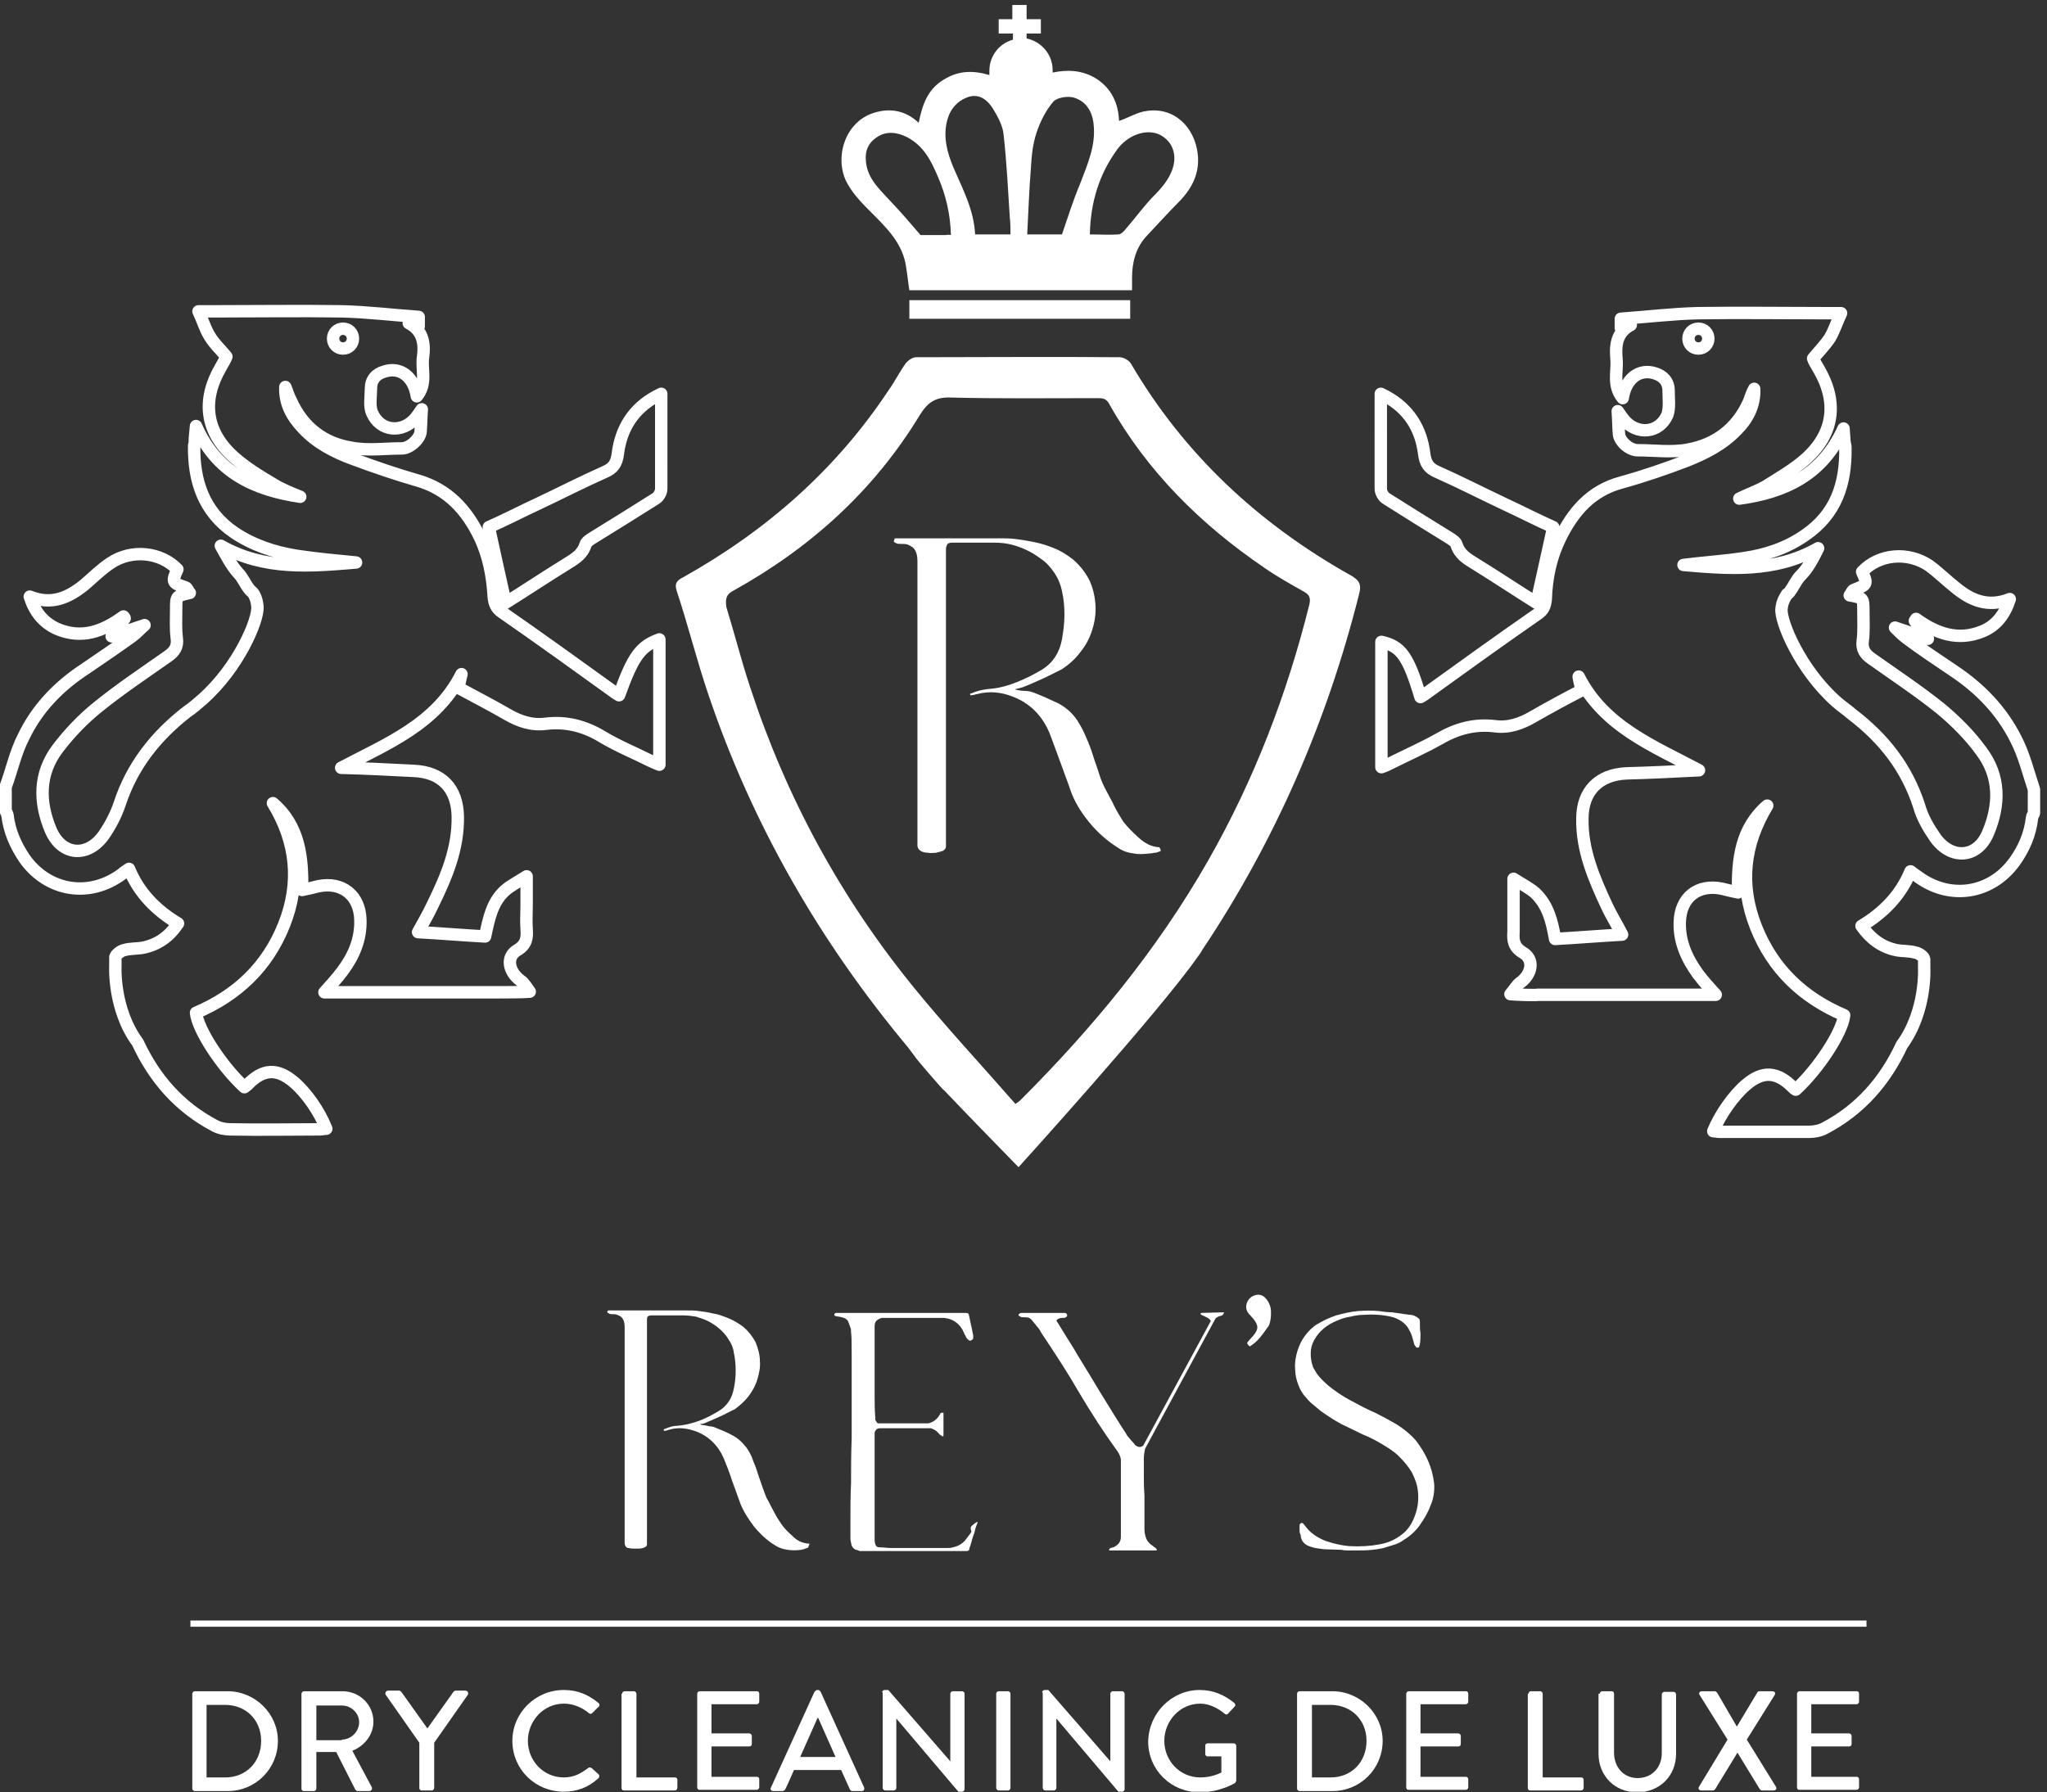 <?xml version="1.0" encoding="utf-8"?>
<!-- Generator: Adobe Illustrator 24.0.0, SVG Export Plug-In . SVG Version: 6.00 Build 0)  -->
<svg version="1.1" id="Capa_1" xmlns="http://www.w3.org/2000/svg" xmlns:xlink="http://www.w3.org/1999/xlink" x="0px" y="0px"
	 viewBox="0 0 330 289" style="enable-background:new 0 0 330 289;" xml:space="preserve">
<rect x="0" y="0" width="330" height="289" fill="#333333" stroke="none"/>
<style type="text/css">
	.st0{fill:#FFFFFF;}
	.st1{clip-path:url(#SVGID_2_);fill:none;stroke:#FFFFFF;stroke-width:2;stroke-linejoin:round;stroke-miterlimit:10;}
	.st2{clip-path:url(#SVGID_4_);fill:#FFFFFF;}
	.st3{clip-path:url(#SVGID_6_);fill:#FFFFFF;}
	.st4{clip-path:url(#SVGID_8_);fill:#FFFFFF;}
	.st5{fill:none;stroke:#FFFFFF;stroke-miterlimit:10;}
</style>
<path class="st0" d="M114.2,112c7.1,21,18,39.9,32.2,56.9c0.3,0.4,0.6,0.8,1.2,1.6c-0.1,0,4.6,5.5,4.6,5.3c4,4.2,7.9,8.2,12,12.4
	c0,0,22.4-24.7,28.8-33.8c0.3-0.4,0.6-0.8,0.8-1.2l0,0c11.7-17.5,20.1-36.7,25.3-57.4c0.4-1.5,0.1-2.2-1.3-3
	c-14.8-8.3-26.9-19.5-35.5-34.2c-0.3-0.5-1.2-1-1.8-1c-10.9-0.1-21.8,0-32.8,0c-0.6,0-1.3,0.5-1.7,1c-1,1.4-1.8,3-2.8,4.4
	c-8.5,12.8-19.7,22.6-33.1,30.1c-1,0.5-1.4,1-1,2.2C110.9,100.7,112.3,106.4,114.2,112 M118.3,95.2c12.4-6.9,22.6-16.1,30-28.3
	c1.3-2.1,2.6-2.9,5-2.8c7.9,0.2,15.7,0.1,23.6,0.1c0.8,0,1.4,0,1.9,0.9c6.1,10.9,14.8,19.5,25.1,26.5c2,1.4,4.2,2.6,6.3,3.8
	c0.9,0.5,1.1,1,0.9,2c-3.6,14.5-8.9,28.3-16.3,41.3c-8.2,14.4-18.6,27-30.3,38.7c-0.1,0.1-0.2,0.2-0.8,0.6
	c-5.5-6.3-11.2-12.4-16.4-18.8c-11.8-14.5-20.6-30.7-26.4-48.5c-1.4-4.2-2.5-8.6-3.8-12.8C116.9,96.5,117.1,95.8,118.3,95.2z"/>
<g>
	<defs>
		<rect id="SVGID_1_" y="0.8" width="329.1" height="288.1"/>
	</defs>
	<clipPath id="SVGID_2_">
		<use xlink:href="#SVGID_1_"  style="overflow:visible;"/>
	</clipPath>
	<path class="st1" d="M106.6,66.5c0-1,0-1.9,0-3c-0.4,0.2-0.6,0.3-0.8,0.4c-3.7,2-5.7,5.2-6.2,9.3c-0.2,1.5-0.7,2.3-2.1,2.9
		c-3.6,1.6-7.1,3.4-10.7,5.1c-2.8,1.3-5.5,2.7-8,3.8c0.9,4.2,1.8,8.1,2.7,12.2c3.2-2,6.5-4.2,9.9-6.3c1.3-0.8,2.5-1.5,3-3.1
		c0.1-0.4,0.7-0.8,1.2-1.1c3.4-2.1,6.8-4.2,10.1-6.3c0.5-0.3,0.9-1,0.9-1.6C106.6,74.7,106.6,70.6,106.6,66.5z M99.8,112.1
		c-0.2-0.1-0.3-0.2-0.5-0.3c-6.1-4.4-12.2-8.8-18.4-13.1c-0.9-0.6-1.2-1.4-1.3-2.4c-0.2-3.4-0.8-6.7-2.3-9.8c-2.1-4.3-5.1-7.6-9.9-9
		c-3.5-1-7-2.2-10.5-3.5c-3-1.1-5.9-2.6-8.1-5c-1.8-1.9-2.9-4-2.8-6.6c0.3,0.7,0.5,1.5,0.9,2.2c1.9,4.3,5.3,6.9,9.8,7.6
		c2.6,0.5,5.4,0.1,8.1,0.1c1.2,0,2.8-1.4,3-2.6c0.1-1.2,0.1-2.4,0.2-3.7c-0.4,0.6-0.7,1-1,1.4c-2.1,2.5-5.7,2.2-7-0.8
		c-0.5-1.1-0.2-2.6-0.2-3.9c0-1.5,0.8-2.4,2.2-2.8c2.5-0.8,4.7,0.8,5.2,4c1.7-2.1,0.7-4.3,1-6.3c0.3-2.2,0-4.3-2.3-5.5
		c0.5,0.2,1.1,0.3,1.6,0.5c0-0.6,0-1.1,0-1.5c-4.2-0.3-8.3-0.8-12.4-0.9c-6.7-0.1-13.5,0-20.3,0c-0.8,0-1.6,0-2.8,0
		c0.7,1.5,1.1,2.9,1.8,4c0.7,1.2,1.8,2.2,2.7,3.3c-0.1,0.3-0.5,1-0.9,1.7c-3.1,5.3-2.5,10.4,2.1,14.5c1.9,1.7,4.2,3.1,6.4,4.4
		c1.3,0.8,2.8,1.4,4.3,2C41,79,34.9,76.2,31.6,68.7c-0.1,1.2-0.2,1.9-0.2,2.5c0,0.2,0,0.4-0.1,0.6c-0.1,5.7,1.5,10.7,6.5,14.1
		c3,2,6.3,3.1,9.9,3.7c3.3,0.5,6.6,0.8,9.7,1.1C50.1,91.3,42.6,92,35.6,88c0.9,1.6,1.7,3.2,2.8,4.4c0.7,0.7,1.1,1.7,1.7,2.5
		c0.2,0.2,0.3,0.4,0.5,0.5c0.4,0.4,0.8,1.2,0.9,2.4c0.2,2.1-3,9.8-8.9,15c-0.8,0.7-1.6,1.4-2.5,2c-5,3.9-8.8,8.7-10.8,14.8
		c-0.6,1.8-1.5,3.5-2.6,5.1c-2.6,3.6-6.7,3.3-8.5-0.8c-1.9-4.5-2-9.1,1.1-13.2c1.9-2.5,4.1-4.8,6.6-6.8c3.6-2.9,7.5-5.5,11.2-8.1
		c1-0.7,1.6-1.5,1.4-2.9c-0.2-1.6-0.1-3.1-0.1-4.7c0-2.1,0-2.1,2.2-2.6c-0.3-0.3-0.4-0.8-0.7-0.9c-2.2-0.7-2.2-0.9-1.3-2.9
		c-2.7-2.8-7.4-3.3-10.8-1c-1.5,1-2.8,2.3-4.2,3.5c-2.6,2.1-5.3,3.3-8.8,1.9c0.8,2.5,2.2,4.2,4.4,5.2c4,1.7,7.4,0.4,10.7-2
		c0.1,0.1,0.2,0.2,0.2,0.3c-0.6,0.8-1.2,1.7-2.1,2.9c2-0.7,3.5-1.2,5.3-1.8c-0.8,0.7-1.3,1.3-2,1.8c-2.5,1.8-5,3.5-7.5,5.2
		c-4.3,2.8-7.8,6.4-10,11c-1.3,2.5-1.9,5.4-2.9,8.1c0,1.3,0,2.6,0,3.8c0.1,0.2,0.2,0.4,0.3,0.7c0.3,2.6,1.3,4.9,2.8,7.1
		c3.8,5.3,10.5,6.3,15.7,2.4c0.3-0.3,0.7-0.5,1.1-0.8c1.6,3.9,4.4,6.7,7.9,8.8c-1.4,2.1-3.2,3.4-5.6,3.9c-1,0.2-2.1,0.1-3.1,0.4
		c-0.5,0.1-1.3,0.7-1.4,1.1c0,0.5,0,0.9,0,1.4c0,0-0.4,7,3.6,12.4c2.7,5.8,6.7,10.4,12.4,13.4c0.7,0.4,1.7,0.6,2.5,0.6
		c4.8,0.1,9.7,0,14.5,0c0.3,0,0.6-0.1,1-0.1c-1.1-2.8-3.2-5.8-5.2-7.5c-2.7-2.3-5-2.2-7.5,0.4c-0.2,0.2-0.4,0.3-0.5,0.4
		c-3.6-3.3-7.5-9.2-7.8-12c6.6-2.8,11.5-7.4,14.2-14.2c2.7-6.8,2-13.4-1.8-19.6c4.3,3.7,4.8,8.8,4.7,14c1-0.2,1.8-0.4,2.6-0.6
		c3.9-0.8,6.7,1.5,6.8,5.4c0.1,3.2-1.1,5.9-2.9,8.3c-0.9,1.2-1.9,2.3-2.9,3.4c8.4,0,16.7,0,25.1,0c0.5,0,1,0,1.5,0H81
		c0,0,3.5,0,4.4-0.1c-0.6-0.8-0.9-1.4-1.5-1.8c-1.9-1.4-2.4-3.8-0.5-4.9c1.5-0.9,1.6-2,1.5-3.4c-0.1-1.3,0-2.6,0-3.8
		c0-1.4,0-2.8,0-4.7c-1.4,0.9-2.6,1.5-3.5,2.3c-2.1,1.9-2.6,4.6-3.2,7.4c-3.6-0.2-7.1-0.5-10.8-0.7c0.9-1.6,1.7-3,2.4-4.5
		c2.2-4.5,4.1-9,4-14.2c-0.1-4.5-2.6-7.1-7.1-7.3c-3.9-0.2-7.8-0.4-11.7-0.5c7.4-3.9,15.3-7,19.4-15.1c-0.2,0.7-0.3,1.4-0.5,2.2
		c2.6,1.4,5.3,2.8,7.9,4.3c1.9,1.1,3.9,1.8,6.2,1.5c3.3-0.4,6.3,0.4,9.1,2.1c2.5,1.5,5.2,2.6,7.8,3.9c0.4,0.2,0.9,0.4,1.4,0.6
		c0-6.8,0-13.5,0-20.2C103.3,104.2,102.1,105.7,99.8,112.1z M55.3,53c0.9,0,1.6,0.7,1.6,1.6c0,0.9-0.7,1.6-1.6,1.6
		c-0.9,0-1.6-0.7-1.6-1.6C53.7,53.7,54.4,53,55.3,53z"/>
	<path class="st1" d="M222.6,66.5c0-1,0-1.9,0-3c0.4,0.2,0.6,0.3,0.8,0.4c3.7,2,5.7,5.2,6.2,9.3c0.2,1.5,0.7,2.3,2.1,2.9
		c3.6,1.6,7.1,3.4,10.7,5.1c2.8,1.3,5.5,2.7,8,3.8c-0.9,4.2-1.8,8.1-2.7,12.2c-3.2-2-6.5-4.2-9.9-6.3c-1.3-0.8-2.5-1.5-3-3.1
		c-0.1-0.4-0.7-0.8-1.2-1.1c-3.4-2.1-6.8-4.2-10.1-6.3c-0.5-0.3-0.9-1-0.9-1.6C222.6,74.7,222.6,70.6,222.6,66.5z M222.7,103.5
		c0,6.7,0,13.3,0,20.2c0.6-0.2,1-0.4,1.4-0.6c2.6-1.3,5.3-2.5,7.8-3.9c2.9-1.7,5.8-2.5,9.1-2.1c2.2,0.3,4.2-0.4,6.1-1.5
		c2.6-1.5,5.2-2.9,7.9-4.3c-0.2-0.8-0.4-1.5-0.5-2.2c4.1,8.1,12.1,11.2,19.4,15.1c-3.9,0.2-7.8,0.4-11.7,0.5
		c-4.5,0.2-7.1,2.9-7.1,7.3c-0.1,5.1,1.9,9.7,4,14.2c0.7,1.5,1.6,2.9,2.4,4.5c-3.6,0.2-7.2,0.5-10.8,0.7c-0.5-2.8-1.1-5.4-3.2-7.4
		c-0.9-0.8-2.1-1.4-3.5-2.3c0,1.9,0,3.3,0,4.7c0,1.3,0,2.6,0,3.8c-0.1,1.4,0,2.5,1.5,3.4c1.9,1.1,1.5,3.5-0.5,4.9
		c-0.5,0.4-0.8,1-1.5,1.8c0.9,0.1,4.4,0.2,4.4,0.1h2.1c0.5,0,1,0,1.5,0c8.4,0,16.8,0,25.1,0c-1-1.1-2-2.2-2.9-3.4
		c-1.8-2.5-3-5.2-2.9-8.3c0.1-4,2.9-6.2,6.8-5.4c0.8,0.2,1.6,0.4,2.6,0.6c-0.1-5.2,0.4-10.3,4.7-14c-3.8,6.3-4.5,12.8-1.8,19.6
		c2.7,6.8,7.6,11.4,14.2,14.2c-0.3,2.8-4.2,8.7-7.8,12c-0.2-0.1-0.4-0.3-0.5-0.4c-2.5-2.5-4.8-2.7-7.5-0.4c-2,1.7-4.2,4.8-5.3,7.5
		c0.3,0,0.7,0.1,1,0.1c4.8,0,9.7,0,14.5,0c0.8,0,1.8-0.2,2.5-0.6c5.7-3,9.7-7.6,12.4-13.4c4-5.5,3.6-12.4,3.6-12.4c0-0.5,0-1,0-1.4
		c0-0.4-0.8-1-1.4-1.1c-1-0.3-2.1-0.2-3.1-0.4c-2.4-0.5-4.2-1.9-5.6-3.9c3.5-2.1,6.3-4.9,7.9-8.8c0.4,0.3,0.8,0.6,1.1,0.8
		c5.2,3.9,11.9,2.9,15.7-2.4c1.5-2.1,2.5-4.4,2.8-7.1c0-0.2,0.2-0.4,0.3-0.7c0-1.3,0-2.6,0-3.8c-0.9-2.7-1.6-5.6-2.9-8.1
		c-2.3-4.6-5.8-8.2-10-11c-2.5-1.7-5.1-3.4-7.5-5.2c-0.7-0.5-1.3-1.1-2-1.8c1.8,0.6,3.3,1.1,5.3,1.8c-0.9-1.2-1.5-2.1-2.1-2.9
		c0.1-0.1,0.2-0.2,0.2-0.3c3.3,2.4,6.8,3.6,10.7,2c2.2-0.9,3.6-2.7,4.4-5.2c-3.5,1.4-6.3,0.2-8.8-1.9c-1.4-1.1-2.7-2.4-4.2-3.5
		c-3.4-2.3-8.1-1.9-10.8,1c0.9,2,0.8,2.1-1.3,2.9c-0.3,0.1-0.4,0.5-0.7,0.9c2.2,0.4,2.2,0.4,2.2,2.6c0,1.6,0.1,3.2-0.1,4.7
		c-0.2,1.4,0.4,2.2,1.4,2.9c3.8,2.7,7.6,5.2,11.2,8.1c2.4,2,4.7,4.3,6.5,6.8c3.1,4.1,3,8.7,1.1,13.2c-1.7,4.1-5.9,4.4-8.5,0.8
		c-1.1-1.6-2.1-3.3-2.6-5.1c-2-6.2-5.7-10.9-10.8-14.8c-0.8-0.7-1.7-1.3-2.5-2c-5.9-5.2-9.1-13-8.9-15c0.1-1.2,0.6-1.9,0.9-2.4
		c0.2-0.1,0.4-0.3,0.5-0.5c0.6-0.8,1-1.8,1.7-2.5c1.2-1.2,2-2.8,2.8-4.4c-7,4-14.5,3.3-21.7,2.7c3.1-0.4,6.4-0.6,9.7-1.1
		c3.5-0.5,6.9-1.6,9.9-3.7c5-3.4,6.6-8.3,6.5-14.1c0-0.2,0-0.4-0.1-0.6c-0.1-0.7-0.1-1.4-0.2-2.5c-3.4,7.5-9.5,10.3-16.8,11.3
		c1.4-0.7,2.9-1.2,4.3-2c2.2-1.4,4.5-2.7,6.4-4.4c4.6-4.1,5.2-9.2,2.1-14.5c-0.4-0.7-0.8-1.3-0.9-1.7c0.9-1.1,1.9-2.1,2.7-3.3
		c0.7-1.2,1.1-2.5,1.8-4c-1.3,0-2.1,0-2.8,0c-6.8,0-13.5-0.1-20.3,0c-4.1,0.1-8.2,0.6-12.4,0.9c0,0.4,0,0.9,0,1.5
		c0.5-0.2,1.1-0.3,1.6-0.5c-2.3,1.2-2.5,3.3-2.3,5.5c0.2,2-0.7,4.2,1,6.3c0.5-3.2,2.7-4.8,5.2-4c1.3,0.4,2.2,1.3,2.2,2.8
		c0,1.3,0.2,2.8-0.2,3.9c-1.3,3-4.9,3.3-7,0.8c-0.3-0.4-0.6-0.8-1-1.4c0.1,1.4,0.1,2.6,0.2,3.7c0.1,1.2,1.7,2.6,3,2.6
		c2.7,0,5.5,0.4,8.1-0.1c4.5-0.8,7.9-3.4,9.8-7.6c0.3-0.7,0.5-1.5,0.9-2.2c0.1,2.6-1,4.8-2.8,6.6c-2.3,2.4-5.1,3.8-8.1,5
		c-3.4,1.3-6.9,2.5-10.5,3.5c-4.9,1.3-7.8,4.7-9.9,9c-1.5,3.1-2.2,6.4-2.3,9.8c-0.1,1.1-0.4,1.8-1.3,2.4
		c-6.2,4.3-12.3,8.7-18.4,13.1c-0.2,0.1-0.3,0.2-0.5,0.3C227,105.7,225.8,104.2,222.7,103.5z M275.4,54.6c0,0.9-0.7,1.6-1.6,1.6
		s-1.6-0.7-1.6-1.6c0-0.9,0.7-1.6,1.6-1.6S275.4,53.7,275.4,54.6z"/>
</g>
<path class="st0" d="M186.9,137.3c-0.2,0.1-0.5,0.2-0.7,0.2c-0.2,0-0.5,0.1-0.7,0.1c-1,0.1-1.9,0.2-2.8,0c-0.9-0.1-1.8-0.4-2.6-1
	c-1.6-1-3.1-2.3-4.5-4c-1.4-1.7-2.4-3.4-3-5.1c-0.5-1.5-1.1-3-1.7-4.7c-0.6-1.7-1.2-3.2-1.7-4.6c-1.2-2.8-3.1-4.8-6-5.9
	c-1.8-0.7-3.7-0.9-5.6-0.4l-0.9,0.2h-0.2c-0.1,0-0.1,0-0.1-0.1c0-0.1,0-0.2,0.1-0.2h0.1c0.9-0.4,1.8-0.6,2.7-0.7
	c1.6-0.1,3.1-0.5,4.6-1.1c1.5-0.6,2.9-1.3,4.2-2.1c1.7-1.1,2.7-2.7,3.1-4.8c0.2-1.2,0.4-2.5,0.4-3.9c0-1.4-0.1-2.6-0.4-3.9
	c-0.2-1-0.6-2-1.2-2.9c-0.6-0.9-1.3-1.7-2.2-2.3c-0.7-0.5-1.4-1-2.3-1.4c-0.8-0.4-1.7-0.7-2.5-0.9c-0.8-0.2-1.7-0.3-2.7-0.3
	c-0.1,0-0.6,0-1.2,0c-0.7,0-1.4,0-2.2,0c-0.8,0-1.5,0-2.2,0c-0.7,0-1.1,0-1.2,0c-0.4,0-0.7,0.1-0.8,0.3c-0.1,0.2-0.2,0.4-0.2,0.7
	c0,2.5,0,4.8,0,6.9c0,2.1,0,4.5,0,7.2c0,2.7,0,5.4,0,8.2c0,2.8,0,5.6,0,8.3c0,2.7,0,5.2,0,7.4c0,2.2,0,4,0,5.5c0,1.5,0,2.3,0,2.6
	v1.9c0,0.3-0.2,0.5-0.5,0.7c-0.3,0.1-0.7,0.2-1.1,0.3c-0.4,0-0.9,0.1-1.3,0c-0.4,0-0.8-0.1-1-0.2c-0.4-0.2-0.7-0.5-0.7-1
	c0,0,0-1.1,0-3c0-2,0-4.5,0-7.5c0-3.1,0-6.4,0-10c0-3.6,0-7.1,0-10.5c0-3.4,0-6.4,0-9.1c0-2.7,0-4.6,0-5.7c0-1-0.2-1.7-0.7-2.2
	c-0.3-0.2-0.6-0.4-0.9-0.5c-0.3-0.1-0.7-0.1-1.1-0.1c-0.3,0-0.5,0-0.7-0.1c-0.2-0.1-0.4-0.2-0.4-0.3c0-0.1,0-0.2,0.1-0.3
	c0-0.1,0-0.2,0.1-0.2c0.1,0,0.2,0,0.3,0h13.9c0.9,0,1.7,0,2.6,0s1.7,0,2.5,0.1c1,0.1,2,0.3,3.1,0.5c1,0.2,2,0.5,3,0.9
	c1.3,0.5,2.4,1.2,3.4,2c1,0.9,1.8,1.9,2.5,3.2c0.6,1.3,0.9,2.6,1,4c0.1,1.4-0.1,2.7-0.5,4c-0.4,1.3-1,2.5-1.9,3.6
	c-0.8,1.1-1.8,2-3,2.8c-0.8,0.4-1.6,0.8-2.4,1.2c-0.8,0.4-1.8,0.8-2.9,1.3c-0.3,0.1-0.7,0.3-1,0.4c-0.3,0.1-0.7,0.2-1.1,0.3
	c-0.1,0-0.1,0-0.1,0.1c0.5,0.1,1,0.2,1.5,0.2c0.5,0,1,0.1,1.5,0.3c1.3,0.5,2.6,1.1,3.9,1.7c1.3,0.7,2.3,1.6,3.1,2.8
	c0.5,0.8,1,1.7,1.4,2.7c0.4,0.9,0.8,1.9,1.1,2.9s0.7,2,1,3c0.3,1,0.7,1.9,1.2,2.8c0.4,0.8,0.9,1.6,1.3,2.5c0.4,0.8,0.9,1.6,1.4,2.4
	c0.7,0.9,1.5,1.7,2.5,2.6c1,0.9,2,1.4,3.1,1.5h0.2C187.2,137.1,187.2,137.3,186.9,137.3"/>
<path class="st0" d="M130.1,249.6c-0.2,0.1-0.4,0.1-0.5,0.2c-0.2,0-0.4,0.1-0.5,0.1c-0.7,0.1-1.4,0.1-2.1,0c-0.7-0.1-1.4-0.3-2-0.7
	c-1.2-0.7-2.3-1.7-3.4-3c-1-1.3-1.8-2.6-2.3-3.9c-0.4-1.1-0.8-2.3-1.3-3.6c-0.4-1.3-0.9-2.5-1.3-3.5c-0.9-2.1-2.4-3.6-4.5-4.4
	c-1.4-0.5-2.8-0.7-4.2-0.3l-0.7,0.2h-0.2c-0.1,0-0.1,0-0.1-0.1c0-0.1,0-0.1,0.1-0.2h0.1c0.7-0.3,1.3-0.5,2-0.5
	c1.2-0.1,2.4-0.4,3.5-0.8c1.1-0.4,2.2-1,3.2-1.6c1.3-0.8,2.1-2,2.4-3.6c0.2-0.9,0.3-1.9,0.3-2.9c0-1-0.1-2-0.3-2.9
	c-0.1-0.8-0.4-1.5-0.9-2.2c-0.4-0.7-1-1.3-1.6-1.8c-0.5-0.4-1.1-0.8-1.7-1.1c-0.6-0.3-1.3-0.5-1.9-0.7c-0.6-0.1-1.3-0.2-2-0.2
	c-0.1,0-0.4,0-0.9,0c-0.5,0-1.1,0-1.7,0c-0.6,0-1.2,0-1.7,0c-0.5,0-0.8,0-0.9,0c-0.3,0-0.5,0.1-0.6,0.2c-0.1,0.2-0.1,0.3-0.1,0.5
	c0,1.9,0,3.6,0,5.2c0,1.6,0,3.4,0,5.4c0,2,0,4.1,0,6.2c0,2.1,0,4.2,0,6.3c0,2.1,0,3.9,0,5.6c0,1.7,0,3,0,4.1c0,1.1,0,1.8,0,2v1.4
	c0,0.2-0.1,0.4-0.4,0.5c-0.2,0.1-0.5,0.2-0.9,0.2c-0.3,0-0.7,0-1,0c-0.3,0-0.6-0.1-0.8-0.1c-0.3-0.1-0.5-0.4-0.5-0.8
	c0,0,0-0.8,0-2.3c0-1.5,0-3.4,0-5.7c0-2.3,0-4.8,0-7.6c0-2.7,0-5.4,0-8c0-2.6,0-4.8,0-6.9c0-2,0-3.4,0-4.3c0-0.8-0.2-1.3-0.5-1.6
	c-0.2-0.2-0.5-0.3-0.7-0.4c-0.3-0.1-0.5-0.1-0.8-0.1c-0.2,0-0.4,0-0.5-0.1c-0.2-0.1-0.3-0.2-0.3-0.2c0-0.1,0-0.2,0.1-0.2
	c0-0.1,0-0.1,0.1-0.1c0.1,0,0.1,0,0.2,0h10.5c0.7,0,1.3,0,2,0c0.7,0,1.3,0,1.9,0.1c0.8,0.1,1.5,0.2,2.3,0.4c0.8,0.1,1.5,0.4,2.3,0.7
	c1,0.4,1.8,0.9,2.6,1.5c0.8,0.7,1.4,1.5,1.9,2.4c0.4,1,0.7,2,0.7,3c0.1,1-0.1,2-0.4,3s-0.8,1.9-1.4,2.7c-0.6,0.8-1.4,1.5-2.2,2.1
	c-0.6,0.3-1.2,0.6-1.8,0.9c-0.6,0.3-1.3,0.6-2.2,1c-0.3,0.1-0.5,0.2-0.7,0.3c-0.2,0.1-0.5,0.2-0.8,0.2c-0.1,0-0.1,0-0.1,0.1
	c0.4,0.1,0.7,0.1,1.1,0.2s0.8,0.1,1.1,0.2c1,0.4,2,0.8,2.9,1.3c1,0.5,1.7,1.2,2.4,2.1c0.4,0.6,0.8,1.3,1,2c0.3,0.7,0.6,1.5,0.8,2.2
	c0.3,0.8,0.5,1.5,0.8,2.3c0.3,0.8,0.5,1.5,0.9,2.1c0.3,0.6,0.6,1.2,1,1.9c0.3,0.6,0.7,1.2,1.1,1.8c0.5,0.7,1.1,1.3,1.9,2
	c0.7,0.7,1.5,1,2.4,1.1h0.2C130.3,249.5,130.3,249.6,130.1,249.6"/>
<path class="st0" d="M156.6,246.1c0,0,0.1-0.1,0.2-0.2c0.1-0.1,0.3-0.2,0.4-0.3c0.1-0.1,0.2-0.1,0.3-0.2c0.1,0,0.1,0,0.1,0.1
	c-0.2,0.5-0.4,1-0.5,1.6c-0.2,0.5-0.4,1.1-0.5,1.6c-0.1,0.2-0.1,0.4-0.2,0.6c-0.1,0.2-0.1,0.4-0.2,0.7c-0.1,0-0.2,0.1-0.4,0.1h-17.1
	c-0.1,0-0.2,0-0.3-0.1c-0.1,0-0.2-0.1-0.4-0.1c-0.3-0.1-0.6-0.4-0.7-0.7c-0.1-0.4-0.2-0.8-0.2-1.2c0-0.4,0-1.5,0-3.1
	c0-1.6,0-3.6,0.1-5.8c0-2.2,0-4.6,0.1-7.2c0-2.6,0-5,0-7.3c0-2.3,0-4.3,0-6.1c0-1.8,0-3-0.1-3.7c0-0.3,0-0.6-0.1-0.7
	c-0.1-0.4-0.3-0.8-0.4-1.1c-0.2-0.3-0.5-0.5-1-0.6c-0.1,0-0.3-0.1-0.5-0.1c-0.2,0-0.4-0.1-0.5-0.1c-0.1,0-0.2-0.1-0.2-0.2
	c0-0.1,0-0.1,0.1-0.2c0-0.1,0.1-0.1,0.2-0.1h20.5c0.5,0,0.7,0,0.8,0.1c0.1,0.1,0.1,0.3,0.2,0.7c0.1,0.5,0.2,0.9,0.3,1.4
	c0.1,0.5,0.2,0.9,0.3,1.5v0.3c0,0.2-0.1,0.3-0.3,0.4c-0.1,0.1-0.3,0.1-0.4,0c-0.1-0.1-0.3-0.2-0.4-0.4c-0.1-0.1-0.1-0.3-0.2-0.4
	c-0.1-0.1-0.1-0.2-0.2-0.4c-0.5-1.2-1.4-2-2.6-2.3c-0.2,0-0.4-0.1-0.7-0.1c-0.2,0-0.4,0-0.7,0c-0.7,0-1.5,0-2.5,0c-1,0-2,0-3,0
	c-1,0-1.8,0-2.5,0c-0.7,0-1.1,0-1.2,0c-0.8,0.2-1.2,0.6-1.2,1.3c0,1.2,0,2.5,0,3.7c0,1.2,0,2.5,0,3.7c0,1.2,0,2.4,0,3.7
	c0,1.2,0,2.4,0.1,3.6c0,0.3,0,0.5,0.1,0.6c0.1,0.2,0.2,0.3,0.3,0.4h8.2c0.8-0.2,1.4-0.7,1.8-1.4c0,0,0.1-0.1,0.1-0.2
	c0.1-0.1,0.1-0.1,0.2-0.1h0.3v3.7c0,0.1-0.1,0.1-0.2,0.1c-0.1-0.1-0.2-0.2-0.3-0.2c-0.1-0.1-0.2-0.2-0.3-0.3
	c-0.3-0.4-0.7-0.6-1.2-0.8h-8.3c-0.4,0-0.7,0.3-0.8,0.7c0,0,0,0.5,0,1.4c0,0.9,0,1.9,0,3.2c0,1.3,0,2.6,0,4.1c0,1.5,0,2.9,0,4.1
	c0,1.3,0,2.3,0,3.2s0,1.3,0,1.3c0,0.4,0.1,0.7,0.2,0.9c0.1,0.2,0.3,0.3,0.7,0.3c0.5,0,1.1,0.1,1.6,0.1c0.6,0,1.1,0,1.6,0h6.9
	c0.3,0,0.6,0,0.8,0s0.5,0,0.8-0.1c1-0.2,1.7-0.7,2.2-1.4c0.1-0.1,0.2-0.3,0.3-0.4c0.1-0.1,0.2-0.3,0.3-0.4c0.1-0.1,0.2-0.3,0.2-0.4
	C156.4,246.4,156.5,246.2,156.6,246.1"/>
<path class="st0" d="M197.3,211.6c0,0.1,0,0.2-0.1,0.3c-0.1,0.1-0.1,0.2-0.2,0.2c-0.2,0.1-0.4,0.1-0.6,0.2c-0.2,0.1-0.4,0.2-0.5,0.4
	l-11.3,20.9c-0.1,0.5-0.2,1-0.2,1.6c0,0.5,0,1.3,0,2.4c0,1.1,0,2.3,0.1,3.5c0,1.2,0,2.3,0,3.4c0,1.1,0,1.8,0,2.1
	c0,0.5,0.1,1,0.3,1.5c0.2,0.5,0.6,0.9,1.1,1.2c0.1,0.1,0.2,0.2,0.4,0.3c0.1,0.1,0.2,0.2,0.2,0.4h-7.7c0-0.1,0-0.2,0.1-0.3
	c0,0,0.1-0.1,0.2-0.1c0.2-0.1,0.3-0.1,0.4-0.1c0.8-0.4,1.2-0.9,1.2-1.7c0-0.2,0-0.7,0-1.4c0-0.7,0-1.5,0-2.4s0-1.8,0-2.9
	c0-1,0-1.9,0-2.8c0-0.8,0-1.6,0-2.1c0-0.6,0-0.9,0-0.9c-0.1-0.5-0.3-1-0.7-1.5c-2.1-2.9-4.1-6-6-9.2c-1.9-3.3-4-6.5-6.2-9.8
	c-0.2-0.4-0.4-0.7-0.7-1c-0.2-0.3-0.5-0.6-0.8-1c-0.1-0.1-0.2-0.2-0.4-0.3c-0.3-0.1-0.5-0.1-0.8-0.1c-0.3,0-0.5,0-0.6-0.1
	c-0.2-0.1-0.3-0.2-0.3-0.2c0-0.1,0-0.2,0.1-0.2c0-0.1,0.2-0.2,0.4-0.2h7c0.1,0,0.2,0.1,0.3,0.2c0.1,0.3,0,0.4-0.2,0.5
	c-0.1,0.1-0.3,0.1-0.5,0.1c-0.2,0-0.4,0-0.5,0.1c-0.2,0-0.3,0.1-0.5,0.3c0.1,0.2,0.2,0.4,0.3,0.5c0.1,0.2,0.2,0.3,0.3,0.5
	c0.7,1.1,1.4,2.3,2.3,3.7c0.8,1.4,1.7,2.8,2.6,4.3c0.9,1.5,1.8,3,2.8,4.6c1,1.6,1.9,3.1,2.9,4.6c0.1,0.2,0.2,0.4,0.4,0.6
	c0.2,0.2,0.3,0.4,0.5,0.6c0.2,0.2,0.4,0.4,0.6,0.7c0.5,0.4,0.9,0.4,1.3,0.1l10.9-20.1c-0.1-0.2-0.3-0.4-0.5-0.5
	c-0.2-0.1-0.4-0.2-0.6-0.3c-0.1,0-0.1-0.1-0.2-0.1c-0.1,0-0.1,0-0.2-0.1c-0.1,0-0.2-0.1-0.1-0.3L197.3,211.6L197.3,211.6"/>
<path class="st0" d="M201.5,217.1c-0.2-0.1-0.3-0.3-0.4-0.4c-0.1-0.1,0-0.3,0.2-0.5c0.3-0.3,0.5-0.6,0.8-0.9
	c0.4-0.5,0.6-0.9,0.6-1.3c0-0.3-0.2-0.8-0.6-1.3c-0.3-0.3-0.5-0.6-0.8-0.9c-0.4-0.5-0.5-1-0.3-1.7c0.3-0.7,0.7-1.1,1.5-1.3
	c0.5-0.1,0.9,0,1.3,0.3c0.3,0.3,0.6,0.6,0.8,1.1c0.2,0.4,0.3,0.9,0.3,1.3c0,0.5,0,0.9-0.1,1.4c-0.1,0.5-0.2,0.9-0.5,1.2
	c-0.4,0.6-0.8,1.1-1.2,1.6C202.6,216.3,202.1,216.7,201.5,217.1"/>
<path class="st0" d="M231.2,239.2c0.1,1.2-0.1,2.5-0.6,3.6c-0.4,1.1-1,2.1-1.7,3.1c-0.7,1-1.6,1.8-2.6,2.4c-0.4,0.3-0.8,0.5-1.3,0.7
	c-0.4,0.1-0.9,0.3-1.3,0.4c-0.8,0.3-1.6,0.4-2.5,0.5c-0.9,0.1-1.8,0.1-2.7,0.1c-0.4,0-0.7,0-1.1,0c-0.4,0-0.7,0-1.1-0.1l-2.9-0.1
	c-0.8-0.1-1.6-0.2-2.1-0.4c-1-0.3-1.5-0.9-1.6-1.7c0-0.1,0-0.2-0.1-0.4c-0.1-0.2-0.1-0.4-0.1-0.7c0-0.2,0-0.4,0-0.6
	c0-0.2,0.1-0.3,0.2-0.4c0.2-0.1,0.4,0,0.5,0.2c0.2,0.2,0.3,0.4,0.4,0.5c0.8,1,1.9,1.7,3.2,2.2c1.2,0.4,2.5,0.7,3.7,0.8
	c1.8,0.1,3.4,0,5-0.3c1.6-0.3,2.9-1,4-2c0.8-0.8,1.3-1.7,1.7-2.9s0.5-2.3,0.4-3.5c-0.1-1.2-0.5-2.2-1-3.2c-0.6-1-1.3-1.8-2.1-2.6
	c-0.8-0.8-1.8-1.4-2.8-2c-1-0.6-2-1.1-3-1.5c-1.2-0.6-2.3-1.1-3.5-1.7c-1.1-0.6-2.2-1.3-3.3-2.1c-0.4-0.3-0.8-0.7-1.2-1
	c-0.4-0.3-0.8-0.7-1.1-1.1c-0.6-0.6-1-1.3-1.3-2.1c-0.3-0.8-0.5-1.6-0.5-2.4c-0.1-0.8,0-1.6,0.2-2.5c0.2-0.8,0.5-1.6,0.9-2.3
	c0.6-1,1.4-1.9,2.3-2.5c1-0.6,2-1.1,3.2-1.5c1.1-0.3,2.3-0.6,3.5-0.7c1.2-0.1,2.3-0.1,3.4,0c0.7,0.1,1.4,0.2,2.1,0.2
	c0.7,0.1,1.4,0.2,2.1,0.3c0.2,0,0.5,0.1,0.8,0.1c0.3,0,0.6,0.1,0.8,0.2c0.2,0.1,0.4,0.2,0.6,0.4c0.2,0.1,0.2,0.4,0.2,0.7
	c0,0.6,0,1.2,0.1,1.7c0,0.5,0,1.1-0.1,1.7c0,0.1-0.1,0.3-0.1,0.4c0,0.1-0.1,0.2-0.3,0.2c-0.2,0-0.3-0.2-0.5-0.5
	c-0.1-0.4-0.2-0.7-0.3-1.1c-0.1-0.3-0.2-0.7-0.4-1c-0.5-1.2-1.5-1.9-2.7-2.3c-1.5-0.4-3.1-0.5-4.6-0.4c-0.7,0-1.5,0.1-2.3,0.3
	c-0.8,0.1-1.6,0.4-2.3,0.7c-0.7,0.3-1.4,0.7-2,1.2c-0.6,0.5-1.1,1.1-1.5,1.8c-0.4,0.7-0.6,1.4-0.6,2.2c0,0.8,0.1,1.5,0.4,2.3
	c0.3,0.5,0.6,1.1,1,1.5c0.4,0.5,0.9,0.9,1.3,1.3c1.2,1,2.4,1.8,3.7,2.5c1.3,0.7,2.6,1.4,4,2c1.2,0.6,2.3,1.2,3.5,1.9
	c1.1,0.7,2.1,1.5,3,2.5C229.9,234.4,230.9,236.6,231.2,239.2"/>
<path class="st0" d="M31,273.1c0-0.2,0.2-0.4,0.4-0.4h5.3c4.4,0,8.1,3.6,8.1,8c0,4.5-3.6,8.1-8.1,8.1h-5.3c-0.2,0-0.4-0.2-0.4-0.4
	V273.1 M36.3,286.6c3.4,0,5.8-2.5,5.8-5.9c0-3.4-2.5-5.8-5.8-5.8h-3v11.7H36.3z"/>
<path class="st0" d="M48.6,273.1c0-0.2,0.2-0.4,0.4-0.4h6.2c2.8,0,5,2.2,5,4.9c0,2.1-1.4,3.9-3.4,4.7l3.1,5.8c0.2,0.3,0,0.7-0.4,0.7
	h-1.8c-0.2,0-0.3-0.1-0.4-0.2l-3.1-6.1H51v5.9c0,0.2-0.2,0.4-0.4,0.4H49c-0.3,0-0.4-0.2-0.4-0.4V273.1 M55.1,280.5
	c1.5,0,2.8-1.3,2.8-2.8c0-1.5-1.3-2.7-2.8-2.7H51v5.6H55.1z"/>
<g>
	<defs>
		<rect id="SVGID_3_" y="0.8" width="329.1" height="288.1"/>
	</defs>
	<clipPath id="SVGID_4_">
		<use xlink:href="#SVGID_3_"  style="overflow:visible;"/>
	</clipPath>
	<path class="st2" d="M67.6,281l-5.4-7.7c-0.2-0.3,0-0.7,0.4-0.7h1.7c0.2,0,0.3,0.1,0.4,0.2l4.2,5.9l4.2-5.9
		c0.1-0.1,0.2-0.2,0.4-0.2H75c0.4,0,0.6,0.4,0.4,0.7L70,281v7.3c0,0.2-0.2,0.4-0.4,0.4H68c-0.3,0-0.4-0.2-0.4-0.4V281"/>
	<path class="st2" d="M90.9,272.5c2.3,0,4,0.8,5.6,2.1c0.2,0.2,0.2,0.5,0,0.6l-1,1c-0.2,0.2-0.4,0.2-0.6,0c-1.1-0.9-2.5-1.5-4-1.5
		c-3.3,0-5.8,2.8-5.8,6c0,3.2,2.5,5.9,5.8,5.9c1.7,0,2.8-0.7,3.9-1.5c0.2-0.2,0.4-0.1,0.6,0l1.1,1c0.2,0.2,0.1,0.5,0,0.6
		c-1.6,1.5-3.5,2.2-5.6,2.2c-4.6,0-8.3-3.6-8.3-8.2C82.6,276.2,86.3,272.5,90.9,272.5"/>
</g>
<path class="st0" d="M100.3,273.1c0-0.2,0.2-0.4,0.4-0.4h1.5c0.2,0,0.4,0.2,0.4,0.4v13.5h6.2c0.3,0,0.4,0.2,0.4,0.4v1.3
	c0,0.2-0.2,0.4-0.4,0.4h-8.2c-0.3,0-0.4-0.2-0.4-0.4V273.1"/>
<path class="st0" d="M112.4,273.1c0-0.2,0.2-0.4,0.4-0.4h9.2c0.3,0,0.4,0.2,0.4,0.4v1.3c0,0.2-0.2,0.4-0.4,0.4h-7.3v4.7h6.1
	c0.2,0,0.4,0.2,0.4,0.4v1.3c0,0.3-0.2,0.4-0.4,0.4h-6.1v4.9h7.3c0.3,0,0.4,0.2,0.4,0.4v1.3c0,0.2-0.2,0.4-0.4,0.4h-9.2
	c-0.3,0-0.4-0.2-0.4-0.4V273.1"/>
<g>
	<defs>
		<rect id="SVGID_5_" y="0.8" width="329.1" height="288.1"/>
	</defs>
	<clipPath id="SVGID_6_">
		<use xlink:href="#SVGID_5_"  style="overflow:visible;"/>
	</clipPath>
	<path class="st3" d="M124.3,288.2l7-15.4c0.1-0.1,0.3-0.3,0.4-0.3h0.2c0.1,0,0.3,0.1,0.4,0.3l7,15.4c0.1,0.3,0,0.6-0.4,0.6h-1.4
		c-0.3,0-0.4-0.1-0.5-0.3l-1.4-3.1H128c-0.5,1.1-0.9,2.1-1.4,3.1c-0.1,0.2-0.3,0.3-0.5,0.3h-1.4
		C124.3,288.8,124.1,288.5,124.3,288.2 M134.7,283.3l-2.8-6.3h-0.1l-2.8,6.3H134.7z"/>
	<path class="st3" d="M142.2,272.9c0-0.2,0.2-0.4,0.4-0.4h0.6l10,11.5h0v-10.9c0-0.2,0.2-0.4,0.4-0.4h1.5c0.2,0,0.4,0.2,0.4,0.4
		v15.4c0,0.2-0.2,0.4-0.4,0.4h-0.6l-10-11.8h0v11.2c0,0.2-0.2,0.4-0.4,0.4h-1.4c-0.2,0-0.4-0.2-0.4-0.4V272.9"/>
	<path class="st3" d="M160.6,273.1c0-0.2,0.2-0.4,0.4-0.4h1.5c0.2,0,0.4,0.2,0.4,0.4v15.2c0,0.2-0.2,0.4-0.4,0.4H161
		c-0.2,0-0.4-0.2-0.4-0.4V273.1"/>
	<path class="st3" d="M168,272.9c0-0.2,0.2-0.4,0.4-0.4h0.6l10,11.5h0v-10.9c0-0.2,0.2-0.4,0.4-0.4h1.5c0.2,0,0.4,0.2,0.4,0.4v15.4
		c0,0.2-0.2,0.4-0.4,0.4h-0.6l-10-11.8h0v11.2c0,0.2-0.2,0.4-0.4,0.4h-1.4c-0.2,0-0.4-0.2-0.4-0.4V272.9"/>
	<path class="st3" d="M193.4,272.5c2.2,0,4,0.8,5.6,2.1c0.2,0.2,0.2,0.5,0,0.6c-0.3,0.4-0.7,0.7-1,1.1c-0.2,0.2-0.4,0.2-0.6,0
		c-1.1-0.9-2.5-1.6-3.9-1.6c-3.3,0-5.8,2.8-5.8,6c0,3.2,2.5,5.9,5.8,5.9c1.9,0,3.2-0.7,3.4-0.8v-2.6h-2.2c-0.3,0-0.4-0.2-0.4-0.4
		v-1.3c0-0.3,0.2-0.4,0.4-0.4h4.2c0.2,0,0.4,0.2,0.4,0.4c0,1.8,0,3.7,0,5.6c0,0.1-0.1,0.3-0.2,0.4c0,0-2.4,1.5-5.7,1.5
		c-4.6,0-8.3-3.6-8.3-8.2C185.2,276.2,188.9,272.5,193.4,272.5"/>
</g>
<path class="st0" d="M209.1,273.1c0-0.2,0.2-0.4,0.4-0.4h5.3c4.4,0,8.1,3.6,8.1,8c0,4.5-3.6,8.1-8.1,8.1h-5.3
	c-0.2,0-0.4-0.2-0.4-0.4V273.1 M214.5,286.6c3.4,0,5.8-2.5,5.8-5.9c0-3.4-2.5-5.8-5.8-5.8h-3v11.7H214.5z"/>
<path class="st0" d="M226.7,273.1c0-0.2,0.2-0.4,0.4-0.4h9.2c0.3,0,0.4,0.2,0.4,0.4v1.3c0,0.2-0.2,0.4-0.4,0.4h-7.3v4.7h6.1
	c0.2,0,0.4,0.2,0.4,0.4v1.3c0,0.3-0.2,0.4-0.4,0.4h-6.1v4.9h7.3c0.3,0,0.4,0.2,0.4,0.4v1.3c0,0.2-0.2,0.4-0.4,0.4h-9.2
	c-0.3,0-0.4-0.2-0.4-0.4V273.1"/>
<g>
	<defs>
		<rect id="SVGID_7_" y="0.8" width="329.1" height="288.1"/>
	</defs>
	<clipPath id="SVGID_8_">
		<use xlink:href="#SVGID_7_"  style="overflow:visible;"/>
	</clipPath>
	<path class="st4" d="M246.4,273.1c0-0.2,0.2-0.4,0.4-0.4h1.5c0.2,0,0.4,0.2,0.4,0.4v13.5h6.2c0.3,0,0.4,0.2,0.4,0.4v1.3
		c0,0.2-0.2,0.4-0.4,0.4h-8.2c-0.3,0-0.4-0.2-0.4-0.4V273.1"/>
	<path class="st4" d="M257.9,273.1c0-0.2,0.2-0.4,0.4-0.4h1.5c0.3,0,0.4,0.2,0.4,0.4v9.5c0,2.3,1.5,4.1,3.8,4.1c2.4,0,3.9-1.8,3.9-4
		v-9.5c0-0.2,0.2-0.4,0.4-0.4h1.5c0.2,0,0.4,0.2,0.4,0.4v9.6c0,3.5-2.6,6.2-6.3,6.2c-3.6,0-6.2-2.7-6.2-6.2V273.1"/>
</g>
<path class="st0" d="M278.5,280.5l-4.5-7.2c-0.2-0.3,0-0.6,0.4-0.6h2c0.2,0,0.3,0.1,0.4,0.2l3.2,5.5h0l3.3-5.5
	c0-0.1,0.2-0.2,0.4-0.2h2c0.4,0,0.6,0.3,0.4,0.6l-4.5,7.2l4.7,7.6c0.2,0.3,0,0.6-0.4,0.6h-1.8c-0.2,0-0.3-0.1-0.4-0.2l-3.6-5.9h0
	l-3.6,5.9c-0.1,0.1-0.2,0.2-0.4,0.2h-1.8c-0.4,0-0.6-0.3-0.4-0.6L278.5,280.5"/>
<path class="st0" d="M289.7,273.1c0-0.2,0.2-0.4,0.4-0.4h9.2c0.3,0,0.4,0.2,0.4,0.4v1.3c0,0.2-0.2,0.4-0.4,0.4H292v4.7h6.1
	c0.2,0,0.4,0.2,0.4,0.4v1.3c0,0.3-0.2,0.4-0.4,0.4H292v4.9h7.3c0.3,0,0.4,0.2,0.4,0.4v1.3c0,0.2-0.2,0.4-0.4,0.4h-9.2
	c-0.3,0-0.4-0.2-0.4-0.4V273.1"/>
<rect x="146.6" y="48.4" class="st0" width="35.6" height="3"/>
<path class="st0" d="M193.1,24.9c-0.5-4.5-3.9-7.7-8.3-7c-1.5,0.2-2.9,1.1-4.4,1.6c-0.1-2.8-1.2-5.3-3.8-6.9
	c-2.2-1.3-4.5-1.4-6.9-0.9c0-0.1,0-0.3,0-0.4c0-2.5-1.8-4.6-4.2-5.1V5.4h2.3V3.1h-2.3V0.8h-2.3v2.3H161v2.3h2.3v1
	c-2.2,0.6-3.8,2.6-3.8,5c0,0.2,0,0.4,0,0.7c-2.7-0.8-5-0.7-7.3,0.7c-2.7,1.6-3.5,4.1-4.1,7c-2-1.9-4.4-2.4-6.9-1.7
	c-4.9,1.3-6.7,7.1-4.8,11.1c0.9,1.8,2.3,3.3,3.7,4.7c2.7,2.7,5.5,5.3,6,9.3c0.2,1.2,0.3,2.4,0.5,3.6c12.1,0,24,0,35.9,0
	c0-0.7,0-1.4,0-2c0-2.5,0.6-4.9,2.4-6.8c1.8-1.9,3.5-3.8,5.3-5.6C192.3,30.2,193.4,27.8,193.1,24.9 M152.4,37.9c-1.5,0-3.1,0-4,0
	c-1.7-2-3.1-3.6-4.6-5.2c-1.8-2-3.9-3.7-4.2-6.6c-0.2-1.8,0.4-3.1,1.8-4c1.5-1,3.2-0.8,4.8,0c2.7,1.4,3.9,3.8,5,6.4
	c1.3,3,2,6,2.1,9.4C152.9,37.8,152.6,37.9,152.4,37.9z M162.9,37.8c-1.9,0-3.7,0-5.7,0c-0.2-4-2-7.3-3.5-10.8c-1-2.4-1.7-4.9-1-7.6
	c0.5-1.9,1.7-3.2,3.5-3.8c1.8-0.5,3,0.6,3.8,1.8c0.8,1.3,1.7,2.9,1.8,4.4c0.5,4.4,0.7,8.9,1,13.4C162.9,36,162.9,36.9,162.9,37.8z
	 M171.2,37.8c-1.5,0-3.4,0-5.6,0c0.2-3.7,0.3-7.2,0.6-10.8c0.1-1.9,0.3-3.8,0.9-5.6c0.6-1.8,1.5-3.6,2.7-5c0.6-0.7,2.5-1,3.5-0.6
	c1.8,0.6,2.8,2.2,3,4.2c0.4,3.5-1,6.5-2.2,9.7C173,32.3,172.2,34.9,171.2,37.8z M189.1,27c-0.6,2-2,3.5-3.4,4.9
	c-1.5,1.6-2.8,3.4-4.2,5c-0.3,0.4-0.8,0.9-1.2,0.9c-1.5,0.1-2.9,0-4.6,0c0.1-5.2,1.5-9.7,4.4-13.7c1.7-2.3,4.5-3.3,6.6-2.5
	C188.8,22.5,189.8,24.6,189.1,27z"/>
<line class="st5" x1="30.7" y1="261.8" x2="300.9" y2="261.8"/>
</svg>
